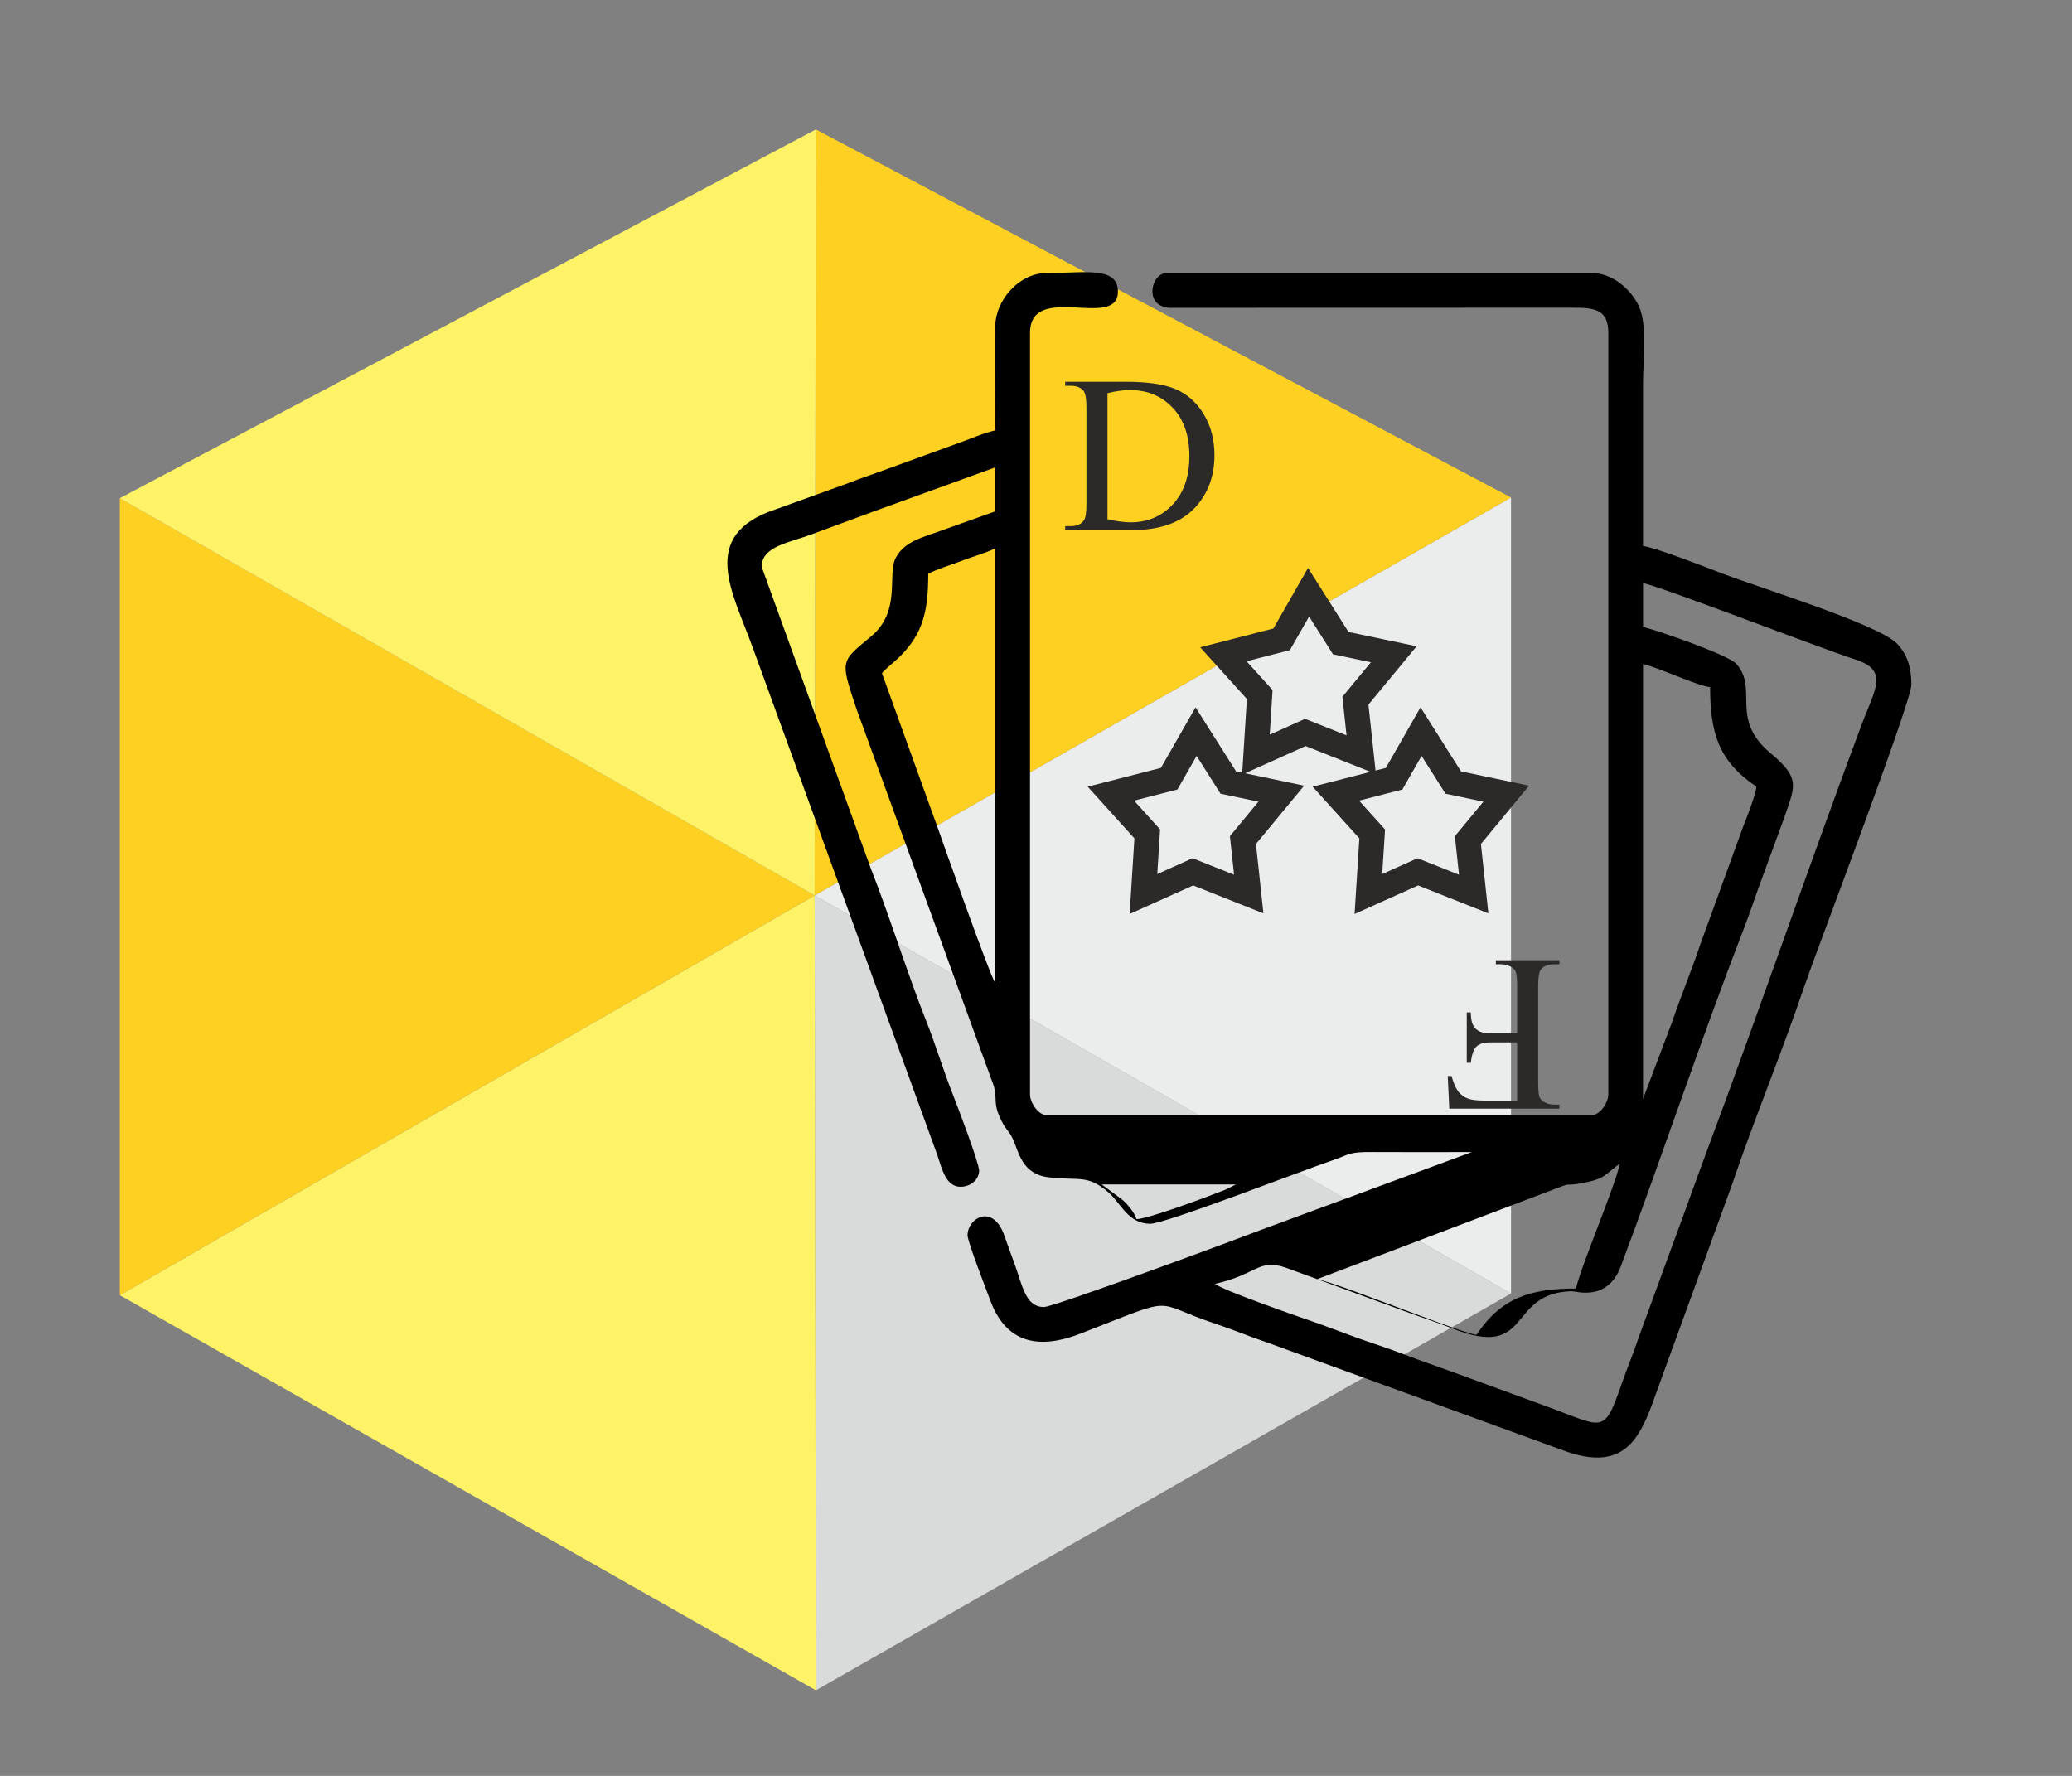 <?xml version="1.0" encoding="UTF-8"?>
<!DOCTYPE svg PUBLIC "-//W3C//DTD SVG 1.1//EN" "http://www.w3.org/Graphics/SVG/1.1/DTD/svg11.dtd">
<!-- Creator: CorelDRAW -->
<svg xmlns="http://www.w3.org/2000/svg" xml:space="preserve" width="35mm" height="30mm" version="1.1" style="shape-rendering:geometricPrecision; text-rendering:geometricPrecision; image-rendering:optimizeQuality; fill-rule:evenodd; clip-rule:evenodd"
viewBox="0 0 3500 3000"
 xmlns:xlink="http://www.w3.org/1999/xlink"
 xmlns:xodm="http://www.corel.com/coreldraw/odm/2003">
 <rect x="0" y="0" width="3500" height="3000" fill="#808080" stroke="none"/>
 <defs>
  <style type="text/css">
   <![CDATA[
    .str0 {stroke:#2B2A29;stroke-width:42.33;stroke-miterlimit:22.926}
    .fil6 {fill:none}
    .fil4 {fill:black}
    .fil5 {fill:#2B2A29;fill-rule:nonzero}
    .fil3 {fill:#EBECEC}
    .fil0 {fill:#D9DADA}
    .fil2 {fill:#FDD021}
    .fil1 {fill:#FEF266}
   ]]>
  </style>
 </defs>
 <g id="Слой_x0020_1">
  <polygon class="fil0" points="1378.2,2855.45 2552.4,2185.13 1376.1,1512.63 "/>
  <polygon class="fil1" points="1378.2,2855.45 202.39,2188 1376.1,1512.63 "/>
  <polygon class="fil2" points="1376.1,1512.63 202.39,2188 202.39,841.61 "/>
  <polygon class="fil3" points="2552.4,2185.13 2552.4,840.43 1376.1,1512.63 "/>
  <polygon class="fil2" points="1378.2,218.69 1376.1,1512.63 2552.4,840.43 "/>
  <polygon class="fil1" points="1376.1,1512.63 202.39,841.61 1378.2,218.69 "/>
  <path class="fil4" d="M1861.03 2000.89l226.64 0 -18.27 9.08c-28.91,11.59 -130.76,49.53 -149.75,49.53 -2.98,-11.14 -15.87,-26.52 -24.96,-33.65l-33.66 -24.96zm875.3 -35.17c-10.37,44.48 -64.83,170.56 -74.25,211.01 -77.54,0 -126.26,15.78 -168.02,78.15 -15.09,-1.26 -111.41,-38.5 -133.31,-46.44 -23.21,-8.41 -120.78,-46.05 -136.31,-47.34l385.21 -146.22c60.51,-23.25 19.53,-7.57 68.58,-17.38 36.04,-7.21 34.96,-16.29 58.1,-31.78zm0 0zm19.53 -54.71l-19.53 54.71zm19.53 -54.71l0 -734.62c26.39,6.15 93.42,37.42 113.32,39.08 0,77.44 14.45,125.37 78.15,168.03 -1.17,14.11 -16.41,52.69 -22.3,67.57l-71.96 197.66c-14.46,43.54 -32.44,86.19 -47.85,131.9l-49.36 130.38zm-1285.58 -718.99c4.62,-6.31 22.09,-20.09 30.32,-28.28 39.66,-39.47 47.83,-78.19 47.83,-139.74 16.13,-8.53 37.05,-14.33 56.35,-21.8 20.46,-7.9 39.03,-12.58 56.97,-21.18l0 734.62c-9.69,-13.94 -91.99,-247.31 -96.19,-259.41l-95.28 -264.21zm1285.58 -152.39c39.24,9.14 293.91,108.09 359.12,129.33 57.14,18.61 32.41,50.2 8.76,113.5 -87.63,234.53 -171.58,479.89 -259.03,713.96 -19.59,52.43 -38.42,106.17 -58.61,160.21l-57.57 157.34c-9.21,27.76 -19.59,51.97 -29.34,80.08 -29.81,85.97 -30.28,71.28 -126.99,36.21l-160.17 -58.65c-26.51,-9.53 -52.46,-18.35 -80.29,-29.12 -28.19,-10.89 -54.23,-18.86 -80.91,-28.5 -27.8,-10.04 -50.47,-19.2 -80.14,-29.28 -13.13,-4.46 -145.51,-50.47 -157.72,-61.09 73.78,-17.19 73.3,-43.58 120.65,-26.98l200.33 73.3c27.92,10.44 52.48,18.04 80.35,29.07 135.7,53.73 90.45,-59.99 200.72,-63.01 7.96,-0.22 60.64,18.18 83.3,-42.11 68.86,-183.24 134.12,-379.7 203.31,-558.66 10.47,-27.09 18.46,-49.59 28.11,-77.4l44 -120.11c17.7,-53.04 30.21,-66.91 -21.81,-110.08 -71.43,-59.28 -19.73,-109.14 -59.01,-152 -12.72,-13.87 -128.39,-55.09 -157.06,-61.77l0 -74.24zm-1094.11 -257.9c-22.44,5.23 -39.43,13.56 -61.02,21.04l-123.23 44.8c-21.71,8.09 -41.13,14.21 -63.07,22.89l-123.45 44.58c-132.57,43.66 -71.97,141.88 -39.03,233.51l311.63 856.73c8.33,25.14 14.82,54.22 39.55,54.22 16.73,0 31.26,-12.04 31.26,-27.35 0,-12.89 -36.94,-109.63 -44.12,-127.81 -16.85,-42.6 -29.25,-84.79 -45.75,-126.18 -29.99,-75.24 -62.23,-178.26 -92.64,-255.14l-184.8 -510.74c0,-34.7 45.87,-40.5 85.41,-55.27 32.78,-12.25 69.94,-25.7 102.72,-37.95l206.54 -74.81 0 74.25 -89.31 31.82c-30.93,11.56 -63.33,17.77 -78.69,46.37 -15.55,28.95 10.28,89.7 -42.32,133.51 -51.41,42.82 -51.77,39.16 -24.62,120.92l232.61 638.78c5.39,21.87 -0.36,28.34 8.83,49.78 10.97,25.56 15.7,22.87 23.21,39.31 10.02,21.89 15.29,59.42 60.51,64.53 53.42,6.04 65.01,-4.85 100.2,24.85 21.56,18.19 33.41,53.65 71.38,53.65 25.31,0 255.85,-89.58 307.26,-106.94 30.49,-10.3 26.27,-14.54 67.82,-14.24 55.98,0.39 112.08,0.05 168.07,0.05l-356.73 131.71c-21.87,8.65 -348.36,130.09 -366.16,130.09 -31.79,0 -36.45,-37.9 -50.24,-74.8 -6.03,-16.15 -11.01,-30.35 -16.54,-45.98 -19.45,-55 -62.17,-29.52 -62.17,-0.35 0,10.88 33.09,95.54 38.43,110.05 27.44,74.55 84.72,82.18 151.39,56.33 170.76,-66.22 117.01,-54.19 227.8,-17.41 29.23,9.7 57.52,21.63 88.92,32.22l495.44 180.56c116.99,45.37 137.9,-30.4 165.88,-108.25l123.07 -338.03c35.82,-106.24 86.22,-228.42 122.16,-335.02 17.78,-52.72 181.19,-481.15 181.19,-510.45 0,-28.13 -6.15,-50.4 -24.23,-69.55 -31.15,-33.01 -244.92,-98.5 -301.24,-120.77 -22.03,-8.72 -110.27,-42.67 -127.81,-44.13 0,-91.18 0,-182.35 0,-273.53 0,-40.75 7.42,-98.79 -6.43,-130.33 -11.78,-26.8 -43.1,-57.23 -79.53,-57.23l-718.99 0c-25.27,0 -39.19,54.32 3.78,58.74l680.09 -0.18c40.34,-0.29 62.47,2.9 62.47,43.03l0 1285.59c0,15.26 -14.91,35.17 -27.35,35.17l-922.19 0c-12.44,0 -27.35,-19.91 -27.35,-35.17l0 -1285.59c0,-88.31 148.49,-4.3 148.49,-70.33 0,-43.42 -56.87,-31.26 -121.14,-31.26 -44.34,0 -85.18,43.98 -86.15,89.69 -1.22,57.96 0.19,117.83 0.19,176.02z"/>
  <path class="fil5" d="M1799.28 895.6l0 -6.81 9.39 0c10.58,0 18.08,-3.4 22.49,-10.14 2.71,-4.04 4.04,-13.17 4.04,-27.29l0 -162.2c0,-15.63 -1.71,-25.4 -5.17,-29.31 -4.79,-5.42 -11.91,-8.13 -21.36,-8.13l-9.39 0 0 -6.8 101.89 0c37.44,0 65.92,4.22 85.39,12.73 19.54,8.5 35.23,22.68 47.08,42.53 11.91,19.85 17.83,42.79 17.83,68.76 0,34.91 -10.59,64.02 -31.76,87.46 -23.76,26.16 -59.93,39.2 -108.58,39.2l-111.85 0zm71.46 -18.4c15.63,3.46 28.67,5.17 39.26,5.17 28.48,0 52.11,-10.02 70.95,-30.13 18.78,-20.04 28.17,-47.26 28.17,-81.6 0,-34.6 -9.39,-61.89 -28.17,-81.8 -18.84,-19.98 -42.97,-29.93 -72.47,-29.93 -11.02,0 -23.63,1.76 -37.74,5.35l0 212.94z"/>
  <path class="fil5" d="M2562.71 1859.23l0 -98.31 -45.37 0c-10.53,0 -18.28,2.27 -23.13,6.81 -4.92,4.6 -8.13,13.74 -9.77,27.6l-6.8 0 0 -85.07 6.8 0c0.13,9.7 1.39,16.89 3.78,21.42 2.46,4.6 5.8,8.01 10.09,10.27 4.28,2.34 10.58,3.47 19.03,3.47l45.37 0 0 -79.02c0,-12.67 -0.82,-21.05 -2.4,-25.08 -1.19,-3.09 -3.78,-5.74 -7.68,-7.94 -5.36,-2.97 -10.97,-4.41 -16.89,-4.41l-8.95 0 0 -6.81 107.38 0 0 6.81 -8.89 0c-10.39,0 -17.89,3.02 -22.62,9.01 -2.96,3.97 -4.41,13.42 -4.41,28.42l0 162.2c0,12.67 0.82,21.05 2.4,25.08 1.26,3.09 3.78,5.74 7.62,7.94 5.29,2.96 10.96,4.41 17.01,4.41l8.89 0 0 6.81 -186.03 0 -2.64 -55.2 6.42 0c3.22,11.78 6.94,20.42 11.16,25.9 4.28,5.48 9.51,9.51 15.69,11.97 6.24,2.46 15.82,3.72 28.86,3.72l55.08 0z"/>
  <polygon class="fil6 str0" points="2210.43,1000.49 2264.81,1086.47 2354.34,1105.28 2289.55,1183.69 2299.37,1274.85 2204.95,1237.32 2121.49,1274.85 2127.92,1173.25 2066.52,1105.28 2164.91,1080.02 "/>
  <polygon class="fil6 str0" points="2020.44,1235.94 2074.82,1321.93 2164.35,1340.74 2099.56,1419.15 2109.38,1510.3 2014.96,1472.78 1931.5,1510.3 1937.93,1408.7 1876.53,1340.74 1974.92,1315.47 "/>
  <polygon class="fil6 str0" points="2400.42,1235.94 2454.8,1321.93 2544.33,1340.74 2479.54,1419.15 2489.36,1510.3 2394.94,1472.78 2311.48,1510.3 2317.91,1408.7 2256.51,1340.74 2354.9,1315.47 "/>
 </g>
</svg>
